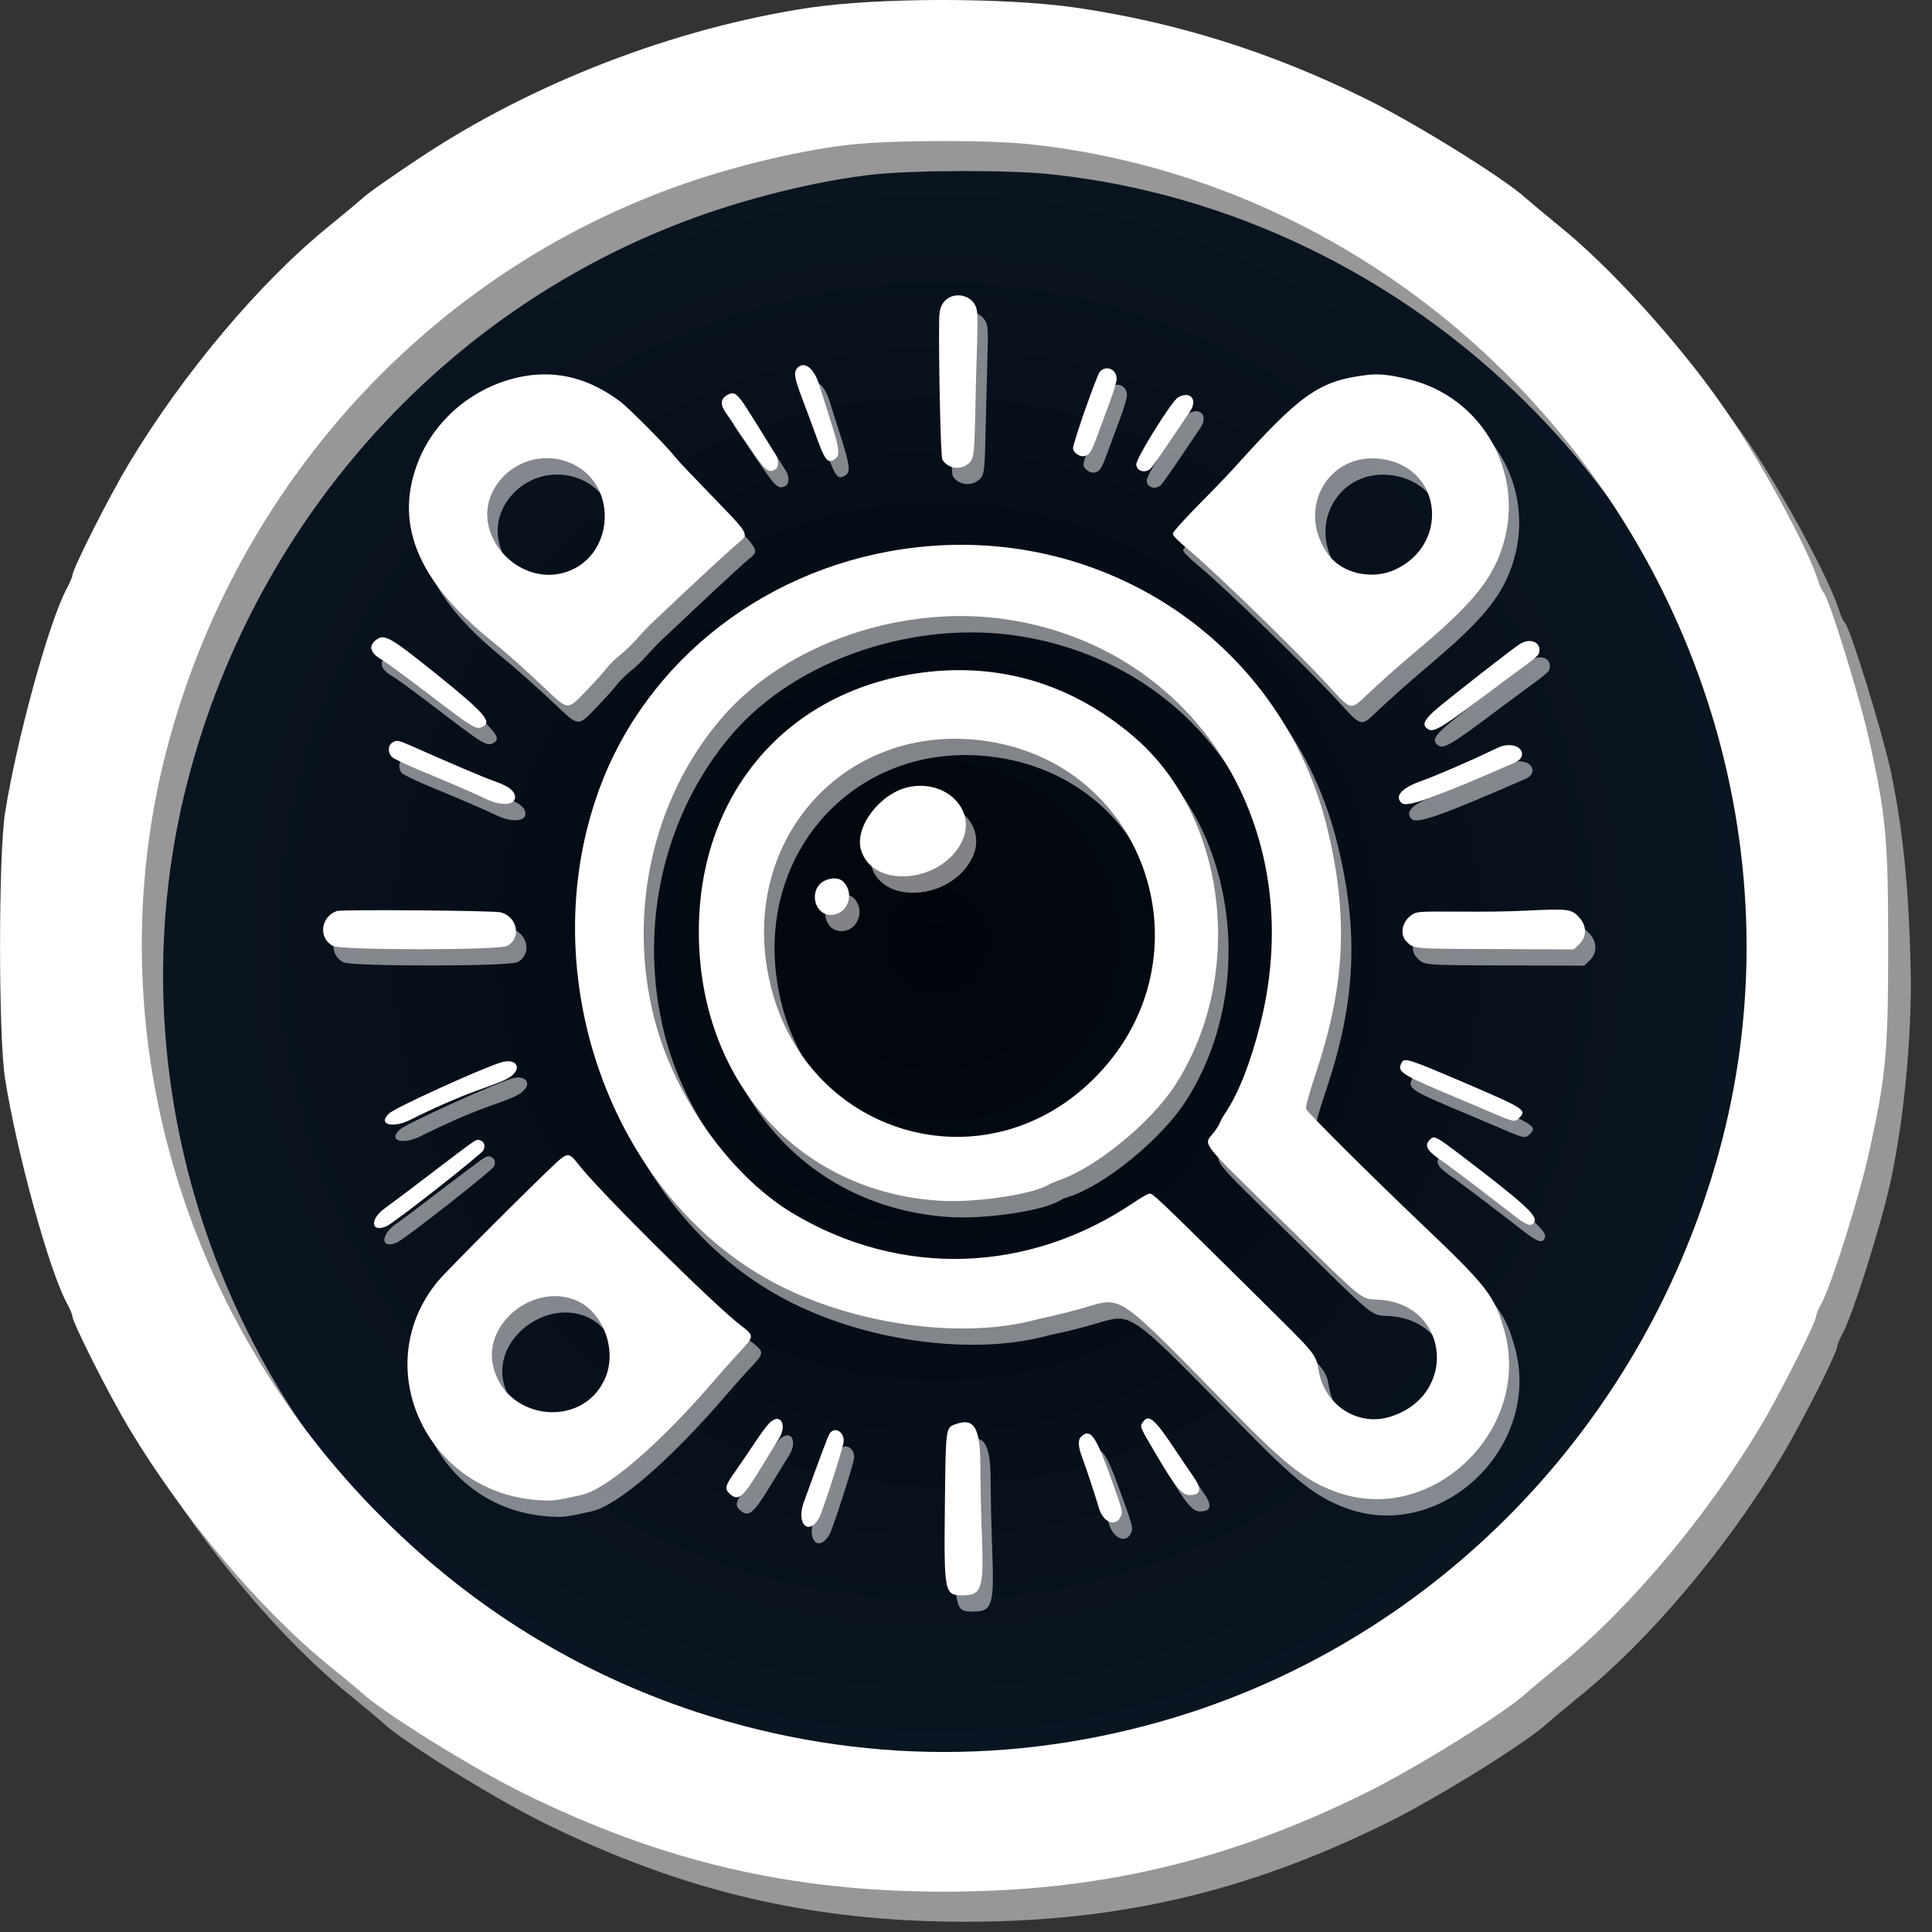 <?xml version="1.0" encoding="utf-8"?>
<svg version="1.0" width="32" height="32" viewBox="0 0 32 32" id="svg5" xmlns="http://www.w3.org/2000/svg">
  <rect x="0" y="0" width="32" height="32" fill="#333333" stroke="none"/>
  <defs id="defs2">
    <radialGradient gradientUnits="userSpaceOnUse" cx="254.9" cy="255.633" r="238.439" id="gradient-1" gradientTransform="matrix(0.061, 0, 0, 0.061, -0.027, 0)">
      <stop offset="0" style="stop-color: rgb(1, 5, 11);" id="stop1"/>
      <stop offset="1" style="stop-color: rgb(11, 22, 36);" id="stop2"/>
    </radialGradient>
  </defs>
  <ellipse style="stroke: rgb(0, 0, 0); fill-rule: nonzero; paint-order: fill; fill: url('#gradient-1');" cx="15.572" cy="15.643" rx="14.592" ry="14.809" id="ellipse2"/>
  <path d="M 13.756 0.626 C 11.516 0.964 9.155 1.875 7.283 3.128 C 6.836 3.422 6.42 3.716 6.352 3.784 C 6.285 3.844 6.034 4.053 5.802 4.243 C 4.651 5.173 3.38 6.691 2.485 8.178 C 2.155 8.727 1.548 9.927 1.548 10.031 C 1.548 10.055 1.507 10.153 1.45 10.257 C 1.15 10.826 0.625 12.755 0.434 13.959 C 0.325 14.664 0.325 17.663 0.434 18.366 C 0.625 19.571 1.15 21.5 1.45 22.068 C 1.507 22.166 1.548 22.269 1.548 22.295 C 1.548 22.4 2.155 23.598 2.485 24.148 C 3.38 25.637 4.651 27.153 5.802 28.083 C 6.034 28.274 6.285 28.481 6.352 28.544 C 6.701 28.867 8.201 29.796 9.027 30.202 C 11.328 31.334 13.451 31.83 15.991 31.83 C 18.531 31.83 20.654 31.334 22.954 30.202 C 23.781 29.796 25.279 28.867 25.628 28.544 C 25.696 28.481 25.946 28.274 26.179 28.083 C 27.329 27.153 28.603 25.637 29.495 24.148 C 29.827 23.598 30.432 22.4 30.432 22.295 C 30.432 22.269 30.475 22.166 30.53 22.068 C 30.695 21.75 31.148 20.318 31.309 19.591 C 31.588 18.317 31.666 16.832 31.647 16.083 C 31.631 15.331 31.588 14.008 31.309 12.736 C 31.154 12.05 30.658 10.447 30.56 10.319 C 30.53 10.29 30.486 10.192 30.462 10.11 C 30.29 9.56 29.441 8 28.848 7.168 C 28.119 6.133 27 4.903 26.179 4.243 C 25.946 4.053 25.696 3.844 25.628 3.784 C 25.279 3.46 23.781 2.529 22.954 2.126 C 21.395 1.356 19.803 0.858 18.144 0.62 C 16.963 0.455 14.919 0.455 13.756 0.626 Z M 17.447 2.891 C 20.371 3.209 23.156 4.554 25.286 6.678 C 28.725 10.099 30.078 15.05 28.818 19.602 C 27.606 23.989 24.319 27.466 20.091 28.854 C 17.393 29.736 14.59 29.736 11.892 28.854 C 9.926 28.207 8.182 27.136 6.695 25.648 C 3.257 22.228 1.904 17.277 3.165 12.723 C 4.376 8.337 7.656 4.862 11.892 3.471 C 12.754 3.19 13.691 2.976 14.461 2.891 C 15.134 2.817 16.761 2.811 17.447 2.891 Z" style="fill: rgb(151, 151, 151);" id="path2"/>
  <path d="M 13.406 0.128 C 11.166 0.466 8.804 1.378 6.93 2.63 C 6.484 2.924 6.068 3.218 6.002 3.286 C 5.934 3.346 5.684 3.555 5.449 3.746 C 4.301 4.675 3.027 6.194 2.134 7.68 C 1.804 8.23 1.198 9.43 1.198 9.534 C 1.198 9.558 1.155 9.656 1.1 9.759 C 0.8 10.329 0.275 12.258 0.084 13.462 C -0.027 14.166 -0.027 17.166 0.084 17.868 C 0.275 19.074 0.8 21.002 1.1 21.57 C 1.155 21.668 1.198 21.772 1.198 21.797 C 1.198 21.901 1.804 23.101 2.134 23.651 C 3.027 25.139 4.301 26.656 5.449 27.586 C 5.684 27.776 5.934 27.984 6.002 28.046 C 6.35 28.37 7.85 29.3 8.676 29.705 C 10.976 30.837 13.099 31.332 15.639 31.332 C 18.178 31.332 20.302 30.837 22.604 29.705 C 23.429 29.3 24.929 28.37 25.277 28.046 C 25.345 27.984 25.596 27.776 25.828 27.586 C 26.978 26.656 28.252 25.139 29.145 23.651 C 29.475 23.101 30.081 21.901 30.081 21.797 C 30.081 21.772 30.123 21.668 30.179 21.57 C 30.344 21.252 30.797 19.821 30.956 19.094 C 31.239 17.82 31.274 17.433 31.274 15.666 C 31.274 13.897 31.239 13.511 30.956 12.239 C 30.804 11.553 30.308 9.95 30.21 9.822 C 30.179 9.792 30.136 9.694 30.112 9.613 C 29.94 9.062 29.09 7.503 28.495 6.67 C 27.768 5.635 26.649 4.405 25.828 3.746 C 25.596 3.555 25.345 3.346 25.277 3.286 C 24.929 2.963 23.429 2.031 22.604 1.628 C 21.042 0.856 19.452 0.361 17.794 0.123 C 16.613 -0.042 14.568 -0.042 13.406 0.128 Z M 17.095 2.393 C 20.021 2.712 22.806 4.057 24.935 6.18 C 28.374 9.602 29.726 14.552 28.465 19.105 C 27.254 23.493 23.968 26.968 19.74 28.357 C 17.04 29.239 14.239 29.239 11.539 28.357 C 9.576 27.709 7.831 26.637 6.344 25.15 C 2.905 21.731 1.551 16.78 2.812 12.226 C 4.025 7.838 7.306 4.364 11.539 2.974 C 12.402 2.693 13.338 2.478 14.109 2.393 C 14.784 2.32 16.411 2.314 17.095 2.393 Z" style="fill: rgb(255, 255, 255);" id="path3"/>
  <path id="path0" d="M 15.882 5.208 C 15.772 5.274 15.731 5.374 15.727 5.566 C 15.72 6.297 15.753 7.832 15.779 7.88 C 15.849 8.011 16.038 8.058 16.17 7.978 C 16.304 7.897 16.31 7.865 16.324 7.139 C 16.332 6.776 16.347 6.24 16.354 5.952 C 16.367 5.506 16.364 5.417 16.332 5.341 C 16.262 5.178 16.04 5.11 15.882 5.208 M 13.376 6.369 C 13.316 6.436 13.331 6.532 13.457 6.865 C 13.521 7.035 13.621 7.303 13.678 7.459 C 13.836 7.902 13.878 7.954 14.002 7.874 C 14.09 7.817 14.077 7.706 13.928 7.239 C 13.856 7.011 13.771 6.743 13.739 6.641 C 13.654 6.365 13.491 6.24 13.376 6.369 M 18.39 6.427 C 18.338 6.482 17.945 7.605 17.945 7.697 C 17.945 7.765 18.059 7.843 18.131 7.827 C 18.224 7.802 18.242 7.773 18.355 7.464 C 18.414 7.305 18.508 7.05 18.564 6.9 C 18.621 6.749 18.666 6.589 18.666 6.543 C 18.666 6.388 18.497 6.314 18.39 6.427 M 8.866 6.501 C 8.095 6.63 7.417 7.159 7.119 7.867 C 6.682 8.906 7.063 9.871 8.306 10.877 C 8.536 11.063 8.887 11.375 9.203 11.674 C 9.593 12.043 9.567 12.043 9.9 11.695 C 10.037 11.551 10.185 11.388 10.226 11.331 C 10.267 11.277 10.363 11.181 10.44 11.12 C 10.518 11.059 10.638 10.945 10.708 10.863 C 10.78 10.783 10.876 10.68 10.925 10.634 C 11.613 9.981 12.23 9.406 12.404 9.26 C 12.581 9.114 12.589 9.129 11.964 8.486 C 11.663 8.178 11.396 7.893 11.365 7.853 C 11.247 7.693 10.603 7.041 10.444 6.922 C 9.943 6.545 9.423 6.406 8.866 6.501 M 22.821 6.48 C 22.027 6.574 21.724 6.785 20.624 8.008 C 20.53 8.113 20.26 8.394 20.025 8.631 C 19.755 8.905 19.597 9.084 19.597 9.112 C 19.597 9.143 19.684 9.232 19.859 9.378 C 20.296 9.741 21.662 11.07 22.167 11.619 C 22.558 12.047 22.538 12.043 22.821 11.772 C 23.006 11.595 23.329 11.307 23.635 11.048 C 24.533 10.293 24.859 9.905 25.042 9.374 C 25.462 8.15 24.746 6.847 23.495 6.549 C 23.178 6.476 23.009 6.457 22.821 6.48 M 12.21 6.819 C 12.104 6.878 12.101 6.979 12.197 7.111 C 12.234 7.164 12.374 7.368 12.504 7.561 C 12.846 8.074 12.888 8.113 13.014 8.047 C 13.073 8.015 13.075 7.878 13.014 7.795 C 12.992 7.76 12.861 7.555 12.73 7.337 C 12.38 6.765 12.353 6.736 12.21 6.819 M 19.686 6.849 C 19.586 6.906 18.993 7.853 18.993 7.96 C 18.993 8.072 19.135 8.117 19.226 8.036 C 19.25 8.013 19.394 7.812 19.544 7.588 C 19.695 7.364 19.847 7.137 19.883 7.085 C 20.015 6.891 19.889 6.739 19.686 6.849 M 9.672 7.965 C 10.424 8.335 10.335 9.502 9.536 9.748 C 8.752 9.992 7.975 9.129 8.332 8.415 C 8.58 7.921 9.179 7.719 9.672 7.965 M 23.139 7.887 C 24.066 8.081 24.162 9.293 23.284 9.703 C 22.906 9.881 22.408 9.773 22.178 9.46 C 21.604 8.682 22.209 7.691 23.139 7.887 M 15.339 9.338 C 12.92 9.615 10.882 11.181 10.09 13.364 C 8.988 16.403 10.279 20.052 12.965 21.501 C 14.269 22.206 16.082 22.464 17.334 22.127 C 17.384 22.114 17.497 22.089 17.585 22.07 C 17.675 22.053 17.92 21.99 18.131 21.929 C 18.773 21.748 18.638 21.654 20.6 23.651 C 21.466 24.534 21.792 24.79 22.283 24.975 C 23.875 25.572 25.565 23.95 25.083 22.289 C 24.92 21.725 24.803 21.576 23.716 20.542 C 22.896 19.76 21.83 18.7 21.807 18.641 C 21.792 18.604 21.833 18.447 21.982 18.003 C 22.457 16.566 22.506 15.419 22.153 13.982 C 21.415 10.95 18.51 8.973 15.339 9.338 M 16.909 10.54 C 20.01 11.041 21.848 14.001 21.053 17.209 C 20.892 17.857 20.684 18.389 20.463 18.709 C 20.426 18.763 20.389 18.833 20.378 18.861 C 20.369 18.892 20.328 18.961 20.285 19.016 C 20.104 19.253 19.991 19.105 21.413 20.499 C 22.834 21.892 22.691 21.776 23.024 21.799 C 24.196 21.881 24.319 23.404 23.182 23.739 C 22.664 23.894 22.127 23.553 22.018 22.999 C 21.956 22.68 22.018 22.756 20.999 21.748 C 19.252 20.02 19.258 20.026 19.198 20.043 C 19.167 20.052 19.054 20.12 18.945 20.194 C 17.205 21.365 15.094 21.433 13.314 20.374 C 12.282 19.758 11.343 18.443 11.01 17.143 C 10.559 15.38 10.982 13.498 12.123 12.163 C 13.19 10.922 15.152 10.255 16.909 10.54 M 6.401 10.87 C 6.27 10.97 6.302 11.085 6.492 11.196 C 6.568 11.24 6.88 11.468 7.185 11.702 C 8.025 12.344 8.059 12.365 8.175 12.305 C 8.325 12.224 8.182 12.064 7.392 11.431 C 6.623 10.813 6.537 10.764 6.401 10.87 M 25.343 10.939 C 25.234 11.007 24.196 11.817 23.966 12.013 C 23.775 12.177 23.729 12.258 23.795 12.324 C 23.895 12.424 23.981 12.377 24.783 11.776 C 25.046 11.58 25.345 11.357 25.451 11.281 C 25.556 11.205 25.648 11.126 25.656 11.105 C 25.728 10.922 25.534 10.82 25.343 10.939 M 15.444 11.41 C 13.21 11.706 11.74 13.415 11.746 15.715 C 11.752 18.168 13.399 20.007 15.723 20.158 C 16.315 20.196 17.251 20.06 17.54 19.893 C 17.579 19.869 17.652 19.837 17.704 19.823 C 18.307 19.627 19.233 18.869 19.637 18.243 C 20.809 16.426 20.498 13.798 18.958 12.477 C 17.939 11.604 16.739 11.24 15.444 11.41 M 16.56 12.552 C 19.187 12.974 20.211 16.128 18.355 18.07 C 16.515 19.996 13.447 19.09 12.907 16.459 C 12.424 14.118 14.239 12.179 16.56 12.552 M 6.665 12.575 C 6.595 12.624 6.595 12.746 6.665 12.812 C 6.693 12.838 6.912 12.942 7.147 13.04 C 7.664 13.252 8.007 13.402 8.229 13.507 C 8.508 13.641 8.754 13.6 8.694 13.428 C 8.663 13.345 8.564 13.281 8.343 13.204 C 8.188 13.149 7.641 12.916 6.963 12.616 C 6.763 12.527 6.736 12.524 6.665 12.575 M 24.861 12.712 C 24.535 12.87 23.943 13.125 23.699 13.213 C 23.385 13.324 23.265 13.46 23.385 13.569 C 23.474 13.65 23.917 13.492 25.27 12.899 C 25.454 12.818 25.402 12.625 25.193 12.612 C 25.097 12.607 25.044 12.624 24.861 12.712 M 15.224 13.308 C 14.751 13.406 14.325 13.963 14.431 14.342 C 14.616 15 15.766 14.907 16.104 14.206 C 16.354 13.692 15.848 13.176 15.224 13.308 M 13.83 14.858 C 13.564 14.99 13.645 15.423 13.934 15.423 C 14.209 15.423 14.339 15.072 14.141 14.875 C 14.073 14.807 13.947 14.802 13.83 14.858 M 5.747 15.359 C 5.48 15.459 5.442 15.813 5.689 15.939 C 5.828 16.009 8.426 16.009 8.568 15.937 C 8.815 15.813 8.747 15.453 8.462 15.382 C 8.347 15.351 5.825 15.331 5.747 15.359 M 25.381 15.357 C 25.162 15.366 24.685 15.374 24.322 15.37 C 23.731 15.366 23.649 15.37 23.583 15.406 C 23.407 15.503 23.344 15.73 23.461 15.854 C 23.587 15.991 23.54 15.985 24.946 15.991 L 26.242 15.994 L 26.329 15.909 C 26.455 15.787 26.457 15.608 26.333 15.47 C 26.199 15.323 26.17 15.32 25.381 15.357 M 23.392 17.866 C 23.307 18.023 23.359 18.059 24.264 18.438 C 24.467 18.524 24.752 18.643 24.891 18.704 C 25.242 18.854 25.264 18.858 25.334 18.789 C 25.466 18.656 25.438 18.637 24.409 18.197 C 23.509 17.81 23.433 17.788 23.392 17.866 M 8.474 17.865 C 8.138 17.97 6.723 18.615 6.618 18.711 C 6.422 18.894 6.669 18.969 6.969 18.818 C 7.336 18.634 7.754 18.449 8.049 18.343 C 8.493 18.186 8.593 18.14 8.663 18.072 C 8.817 17.931 8.694 17.797 8.474 17.865 M 23.857 19.146 C 23.759 19.244 23.808 19.333 24.054 19.497 C 24.154 19.564 24.787 20.043 25.258 20.41 C 25.473 20.576 25.558 20.599 25.59 20.495 C 25.622 20.394 25.375 20.171 24.392 19.421 C 23.949 19.084 23.928 19.074 23.857 19.146 M 7.953 19.223 C 7.895 19.264 7.592 19.493 7.281 19.73 C 6.973 19.967 6.646 20.213 6.559 20.272 C 6.294 20.459 6.305 20.695 6.573 20.581 C 6.697 20.529 8.157 19.384 8.182 19.32 C 8.208 19.251 8.195 19.195 8.149 19.17 C 8.086 19.137 8.073 19.138 7.953 19.223 M 9.377 19.538 C 8.909 19.976 7.579 21.309 7.432 21.487 C 6.264 22.885 7.224 24.993 9.086 25.117 C 9.333 25.134 9.371 25.128 9.8 25.032 C 10.233 24.936 11.1 24.185 12.023 23.112 C 12.164 22.948 12.356 22.733 12.449 22.635 C 12.66 22.411 12.66 22.391 12.451 22.23 C 12.01 21.897 10.074 19.976 9.745 19.547 C 9.602 19.359 9.567 19.359 9.377 19.538 M 9.691 21.799 C 10.163 21.979 10.411 22.645 10.183 23.127 C 9.787 23.963 8.502 23.775 8.332 22.856 C 8.206 22.168 9.014 21.539 9.691 21.799 M 12.903 23.852 C 12.863 23.896 12.758 24.041 12.665 24.178 C 12.576 24.316 12.432 24.523 12.349 24.642 C 12.186 24.875 12.17 24.93 12.251 25.008 C 12.395 25.141 12.472 25.08 12.758 24.612 C 12.877 24.416 13.016 24.194 13.063 24.118 C 13.225 23.865 13.095 23.651 12.903 23.852 M 19.098 23.832 C 19.05 23.905 19.05 23.905 19.339 24.392 C 19.646 24.908 19.751 25.034 19.877 25.034 C 20.06 25.034 20.081 24.938 19.945 24.74 C 19.893 24.664 19.746 24.446 19.618 24.255 C 19.285 23.758 19.194 23.684 19.098 23.832 M 16.016 23.854 C 15.831 23.917 15.836 23.88 15.821 25.224 C 15.807 26.654 15.814 26.693 16.115 26.693 C 16.434 26.693 16.467 26.588 16.436 25.722 C 16.421 25.348 16.409 24.828 16.409 24.566 C 16.409 23.928 16.313 23.754 16.016 23.854 M 13.915 24.016 C 13.885 24.061 13.769 24.366 13.486 25.15 C 13.355 25.511 13.56 25.72 13.741 25.413 C 13.791 25.328 14.12 24.307 14.144 24.167 C 14.172 23.998 14.002 23.882 13.915 24.016 M 18.074 24.071 C 18.022 24.124 18.029 24.239 18.1 24.422 C 18.167 24.599 18.329 25.088 18.366 25.232 C 18.436 25.485 18.657 25.578 18.736 25.384 C 18.77 25.302 18.766 25.284 18.534 24.649 C 18.312 24.035 18.222 23.924 18.074 24.071" stroke="none" fill="#e9ebed" fill-rule="evenodd" style="font-variation-settings: normal; opacity: 1; vector-effect: none; fill: rgb(255, 255, 255); fill-opacity: 0.502; stroke: none; stroke-width: 0.951; stroke-linecap: butt; stroke-linejoin: miter; stroke-miterlimit: 4; stroke-dasharray: none; stroke-dashoffset: 0; stroke-opacity: 1; stop-color: rgb(0, 0, 0); stop-opacity: 1;"/>
  <path id="path6" d="M 15.709 4.936 C 15.601 5.003 15.557 5.103 15.555 5.297 C 15.546 6.026 15.581 7.561 15.607 7.608 C 15.679 7.742 15.864 7.789 15.999 7.708 C 16.13 7.627 16.136 7.595 16.153 6.87 C 16.16 6.504 16.173 5.971 16.184 5.683 C 16.195 5.234 16.193 5.145 16.16 5.073 C 16.091 4.907 15.868 4.84 15.709 4.936 M 13.205 6.097 C 13.142 6.166 13.159 6.264 13.284 6.593 C 13.349 6.765 13.449 7.032 13.506 7.19 C 13.664 7.631 13.706 7.686 13.83 7.603 C 13.917 7.546 13.906 7.435 13.756 6.968 C 13.685 6.741 13.6 6.473 13.568 6.371 C 13.482 6.094 13.319 5.971 13.205 6.097 M 18.218 6.155 C 18.167 6.212 17.773 7.333 17.773 7.425 C 17.773 7.494 17.887 7.573 17.958 7.555 C 18.05 7.533 18.071 7.501 18.184 7.194 C 18.242 7.033 18.337 6.78 18.393 6.628 C 18.449 6.478 18.495 6.318 18.495 6.275 C 18.495 6.116 18.323 6.042 18.218 6.155 M 8.694 6.229 C 7.922 6.359 7.245 6.889 6.947 7.595 C 6.511 8.635 6.891 9.602 8.134 10.608 C 8.365 10.793 8.713 11.103 9.031 11.405 C 9.419 11.774 9.395 11.772 9.728 11.423 C 9.866 11.281 10.013 11.116 10.054 11.061 C 10.096 11.005 10.192 10.911 10.27 10.85 C 10.346 10.789 10.465 10.674 10.537 10.595 C 10.607 10.513 10.705 10.41 10.753 10.362 C 11.439 9.709 12.059 9.134 12.232 8.99 C 12.408 8.844 12.417 8.859 11.794 8.217 C 11.492 7.906 11.222 7.621 11.194 7.584 C 11.076 7.422 10.429 6.77 10.273 6.651 C 9.772 6.275 9.251 6.135 8.694 6.229 M 22.649 6.21 C 21.856 6.305 21.552 6.514 20.452 7.738 C 20.358 7.842 20.089 8.123 19.853 8.361 C 19.584 8.635 19.426 8.812 19.426 8.842 C 19.426 8.873 19.512 8.961 19.688 9.106 C 20.123 9.47 21.491 10.798 21.996 11.348 C 22.387 11.778 22.366 11.772 22.649 11.501 C 22.834 11.324 23.156 11.037 23.463 10.779 C 24.361 10.024 24.687 9.635 24.87 9.102 C 25.29 7.882 24.574 6.576 23.324 6.28 C 23.007 6.205 22.836 6.188 22.649 6.21 M 12.038 6.547 C 11.933 6.608 11.929 6.708 12.025 6.841 C 12.062 6.894 12.201 7.096 12.332 7.29 C 12.676 7.804 12.717 7.842 12.841 7.776 C 12.901 7.744 12.901 7.606 12.843 7.523 C 12.818 7.49 12.69 7.284 12.558 7.068 C 12.208 6.493 12.182 6.467 12.038 6.547 M 19.514 6.58 C 19.413 6.634 18.821 7.582 18.821 7.69 C 18.821 7.801 18.964 7.845 19.054 7.765 C 19.078 7.742 19.222 7.54 19.372 7.316 C 19.524 7.092 19.676 6.866 19.71 6.815 C 19.842 6.619 19.718 6.469 19.514 6.58 M 9.501 7.693 C 10.252 8.065 10.163 9.23 9.364 9.479 C 8.581 9.722 7.801 8.857 8.16 8.143 C 8.408 7.649 9.007 7.448 9.501 7.693 M 22.967 7.616 C 23.893 7.812 23.991 9.021 23.113 9.432 C 22.732 9.611 22.235 9.502 22.005 9.191 C 21.432 8.411 22.037 7.42 22.967 7.616 M 15.167 9.067 C 12.748 9.345 10.708 10.909 9.917 13.095 C 8.817 16.132 10.107 19.782 12.794 21.232 C 14.098 21.934 15.91 22.195 17.162 21.857 C 17.212 21.844 17.325 21.818 17.414 21.801 C 17.502 21.781 17.749 21.72 17.959 21.659 C 18.603 21.476 18.466 21.382 20.428 23.381 C 21.293 24.263 21.619 24.52 22.111 24.704 C 23.705 25.302 25.395 23.68 24.91 22.017 C 24.748 21.454 24.631 21.305 23.544 20.27 C 22.723 19.489 21.658 18.43 21.636 18.371 C 21.621 18.332 21.662 18.177 21.809 17.731 C 22.283 16.296 22.333 15.148 21.982 13.711 C 21.244 10.681 18.338 8.701 15.167 9.067 M 16.735 10.269 C 19.838 10.772 21.677 13.729 20.88 16.938 C 20.72 17.588 20.511 18.117 20.293 18.438 C 20.254 18.495 20.215 18.562 20.208 18.593 C 20.198 18.621 20.154 18.691 20.113 18.746 C 19.932 18.983 19.819 18.833 21.24 20.228 C 22.66 21.62 22.519 21.505 22.852 21.528 C 24.023 21.611 24.147 23.133 23.011 23.47 C 22.491 23.625 21.954 23.281 21.846 22.728 C 21.784 22.409 21.846 22.484 20.827 21.476 C 19.08 19.749 19.087 19.754 19.026 19.773 C 18.996 19.78 18.883 19.849 18.773 19.922 C 17.031 21.095 14.923 21.162 13.142 20.103 C 12.108 19.488 11.17 18.172 10.838 16.873 C 10.388 15.111 10.81 13.226 11.951 11.895 C 13.018 10.651 14.982 9.984 16.735 10.269 M 6.23 10.598 C 6.098 10.7 6.13 10.813 6.32 10.926 C 6.396 10.97 6.708 11.198 7.014 11.431 C 7.853 12.074 7.888 12.094 8.001 12.034 C 8.153 11.952 8.01 11.795 7.221 11.159 C 6.45 10.541 6.366 10.495 6.23 10.598 M 25.172 10.668 C 25.06 10.737 24.025 11.546 23.795 11.742 C 23.605 11.906 23.557 11.989 23.621 12.052 C 23.723 12.154 23.81 12.107 24.613 11.505 C 24.874 11.309 25.173 11.086 25.279 11.011 C 25.384 10.933 25.477 10.856 25.484 10.835 C 25.554 10.652 25.36 10.549 25.172 10.668 M 15.271 11.141 C 13.037 11.435 11.569 13.145 11.575 15.444 C 11.579 17.897 13.225 19.738 15.552 19.887 C 16.142 19.926 17.08 19.789 17.368 19.623 C 17.408 19.6 17.482 19.568 17.53 19.551 C 18.133 19.355 19.062 18.598 19.465 17.972 C 20.635 16.156 20.326 13.528 18.785 12.207 C 17.767 11.333 16.567 10.97 15.271 11.141 M 16.389 12.283 C 19.013 12.705 20.04 15.858 18.184 17.799 C 16.343 19.726 13.277 18.818 12.733 16.189 C 12.251 13.848 14.067 11.908 16.389 12.283 M 6.494 12.303 C 6.422 12.352 6.422 12.475 6.494 12.54 C 6.522 12.568 6.738 12.67 6.976 12.768 C 7.492 12.982 7.835 13.13 8.055 13.236 C 8.336 13.369 8.581 13.328 8.523 13.158 C 8.493 13.074 8.393 13.01 8.171 12.932 C 8.016 12.878 7.47 12.646 6.79 12.344 C 6.592 12.258 6.566 12.254 6.494 12.303 M 24.689 12.441 C 24.363 12.599 23.77 12.855 23.525 12.942 C 23.213 13.053 23.094 13.191 23.215 13.3 C 23.303 13.379 23.746 13.221 25.099 12.627 C 25.281 12.546 25.228 12.354 25.019 12.343 C 24.923 12.337 24.87 12.352 24.689 12.441 M 15.052 13.036 C 14.58 13.136 14.154 13.692 14.259 14.07 C 14.444 14.728 15.594 14.636 15.933 13.937 C 16.182 13.422 15.676 12.906 15.052 13.036 M 13.656 14.589 C 13.393 14.719 13.474 15.154 13.762 15.154 C 14.037 15.152 14.167 14.804 13.967 14.604 C 13.902 14.536 13.774 14.53 13.656 14.589 M 5.576 15.09 C 5.307 15.19 5.271 15.544 5.516 15.668 C 5.655 15.74 8.255 15.74 8.397 15.668 C 8.641 15.544 8.574 15.184 8.291 15.111 C 8.175 15.081 5.651 15.061 5.576 15.09 M 25.208 15.086 C 24.99 15.098 24.515 15.103 24.149 15.099 C 23.557 15.096 23.478 15.099 23.412 15.135 C 23.235 15.233 23.173 15.459 23.287 15.584 C 23.414 15.719 23.369 15.715 24.774 15.719 L 26.068 15.725 L 26.157 15.64 C 26.283 15.516 26.285 15.338 26.161 15.201 C 26.025 15.052 25.999 15.048 25.208 15.086 M 23.218 17.596 C 23.135 17.754 23.187 17.788 24.09 18.166 C 24.296 18.253 24.578 18.373 24.72 18.434 C 25.068 18.583 25.09 18.589 25.162 18.517 C 25.295 18.385 25.264 18.366 24.237 17.925 C 23.337 17.541 23.261 17.516 23.218 17.596 M 8.302 17.596 C 7.965 17.699 6.552 18.343 6.446 18.441 C 6.248 18.622 6.497 18.698 6.797 18.547 C 7.165 18.362 7.583 18.179 7.877 18.072 C 8.321 17.914 8.419 17.87 8.493 17.803 C 8.645 17.659 8.523 17.528 8.302 17.596 M 23.683 18.876 C 23.585 18.974 23.636 19.063 23.881 19.227 C 23.981 19.293 24.614 19.773 25.087 20.141 C 25.3 20.307 25.384 20.327 25.419 20.224 C 25.451 20.122 25.202 19.9 24.219 19.15 C 23.777 18.815 23.757 18.803 23.683 18.876 M 7.783 18.952 C 7.722 18.994 7.42 19.222 7.11 19.459 C 6.799 19.697 6.475 19.941 6.386 20.004 C 6.122 20.188 6.134 20.424 6.401 20.311 C 6.525 20.259 7.984 19.112 8.01 19.048 C 8.035 18.98 8.023 18.924 7.979 18.901 C 7.912 18.865 7.899 18.869 7.783 18.952 M 9.203 19.268 C 8.737 19.706 7.407 21.038 7.258 21.215 C 6.091 22.615 7.051 24.721 8.915 24.847 C 9.159 24.862 9.199 24.858 9.628 24.762 C 10.06 24.664 10.927 23.917 11.851 22.842 C 11.991 22.678 12.184 22.464 12.278 22.364 C 12.489 22.14 12.489 22.119 12.28 21.961 C 11.837 21.626 9.9 19.706 9.574 19.277 C 9.431 19.09 9.395 19.088 9.203 19.268 M 9.517 21.528 C 9.992 21.71 10.239 22.375 10.011 22.856 C 9.614 23.693 8.33 23.506 8.16 22.586 C 8.033 21.899 8.843 21.267 9.517 21.528 M 12.732 23.582 C 12.692 23.625 12.585 23.771 12.494 23.907 C 12.404 24.044 12.26 24.254 12.178 24.372 C 12.012 24.604 11.999 24.659 12.08 24.736 C 12.223 24.871 12.3 24.812 12.587 24.34 C 12.705 24.144 12.843 23.922 12.892 23.847 C 13.053 23.595 12.922 23.379 12.732 23.582 M 18.924 23.562 C 18.879 23.634 18.879 23.636 19.167 24.12 C 19.472 24.636 19.58 24.764 19.705 24.764 C 19.888 24.764 19.91 24.666 19.774 24.468 C 19.721 24.395 19.574 24.176 19.446 23.984 C 19.113 23.486 19.022 23.414 18.924 23.562 M 15.842 23.584 C 15.659 23.647 15.665 23.611 15.65 24.953 C 15.635 26.382 15.642 26.424 15.944 26.424 C 16.26 26.422 16.296 26.317 16.264 25.452 C 16.249 25.077 16.238 24.557 16.238 24.297 C 16.238 23.656 16.142 23.483 15.842 23.584 M 13.741 23.745 C 13.711 23.793 13.597 24.098 13.314 24.881 C 13.184 25.239 13.389 25.448 13.568 25.141 C 13.617 25.056 13.948 24.035 13.971 23.898 C 14 23.726 13.828 23.613 13.741 23.745 M 17.904 23.8 C 17.85 23.852 17.858 23.967 17.928 24.15 C 17.996 24.329 18.155 24.817 18.196 24.96 C 18.263 25.217 18.484 25.307 18.564 25.113 C 18.599 25.032 18.593 25.013 18.363 24.379 C 18.139 23.765 18.05 23.653 17.904 23.8" stroke="none" fill="#e9ebed" fill-rule="evenodd" style="font-variation-settings: normal; opacity: 1; vector-effect: none; fill: rgb(255, 255, 255); fill-opacity: 1; stroke: none; stroke-width: 0.951; stroke-linecap: butt; stroke-linejoin: miter; stroke-miterlimit: 4; stroke-dasharray: none; stroke-dashoffset: 0; stroke-opacity: 1; stop-color: rgb(0, 0, 0); stop-opacity: 1;"/>
</svg>